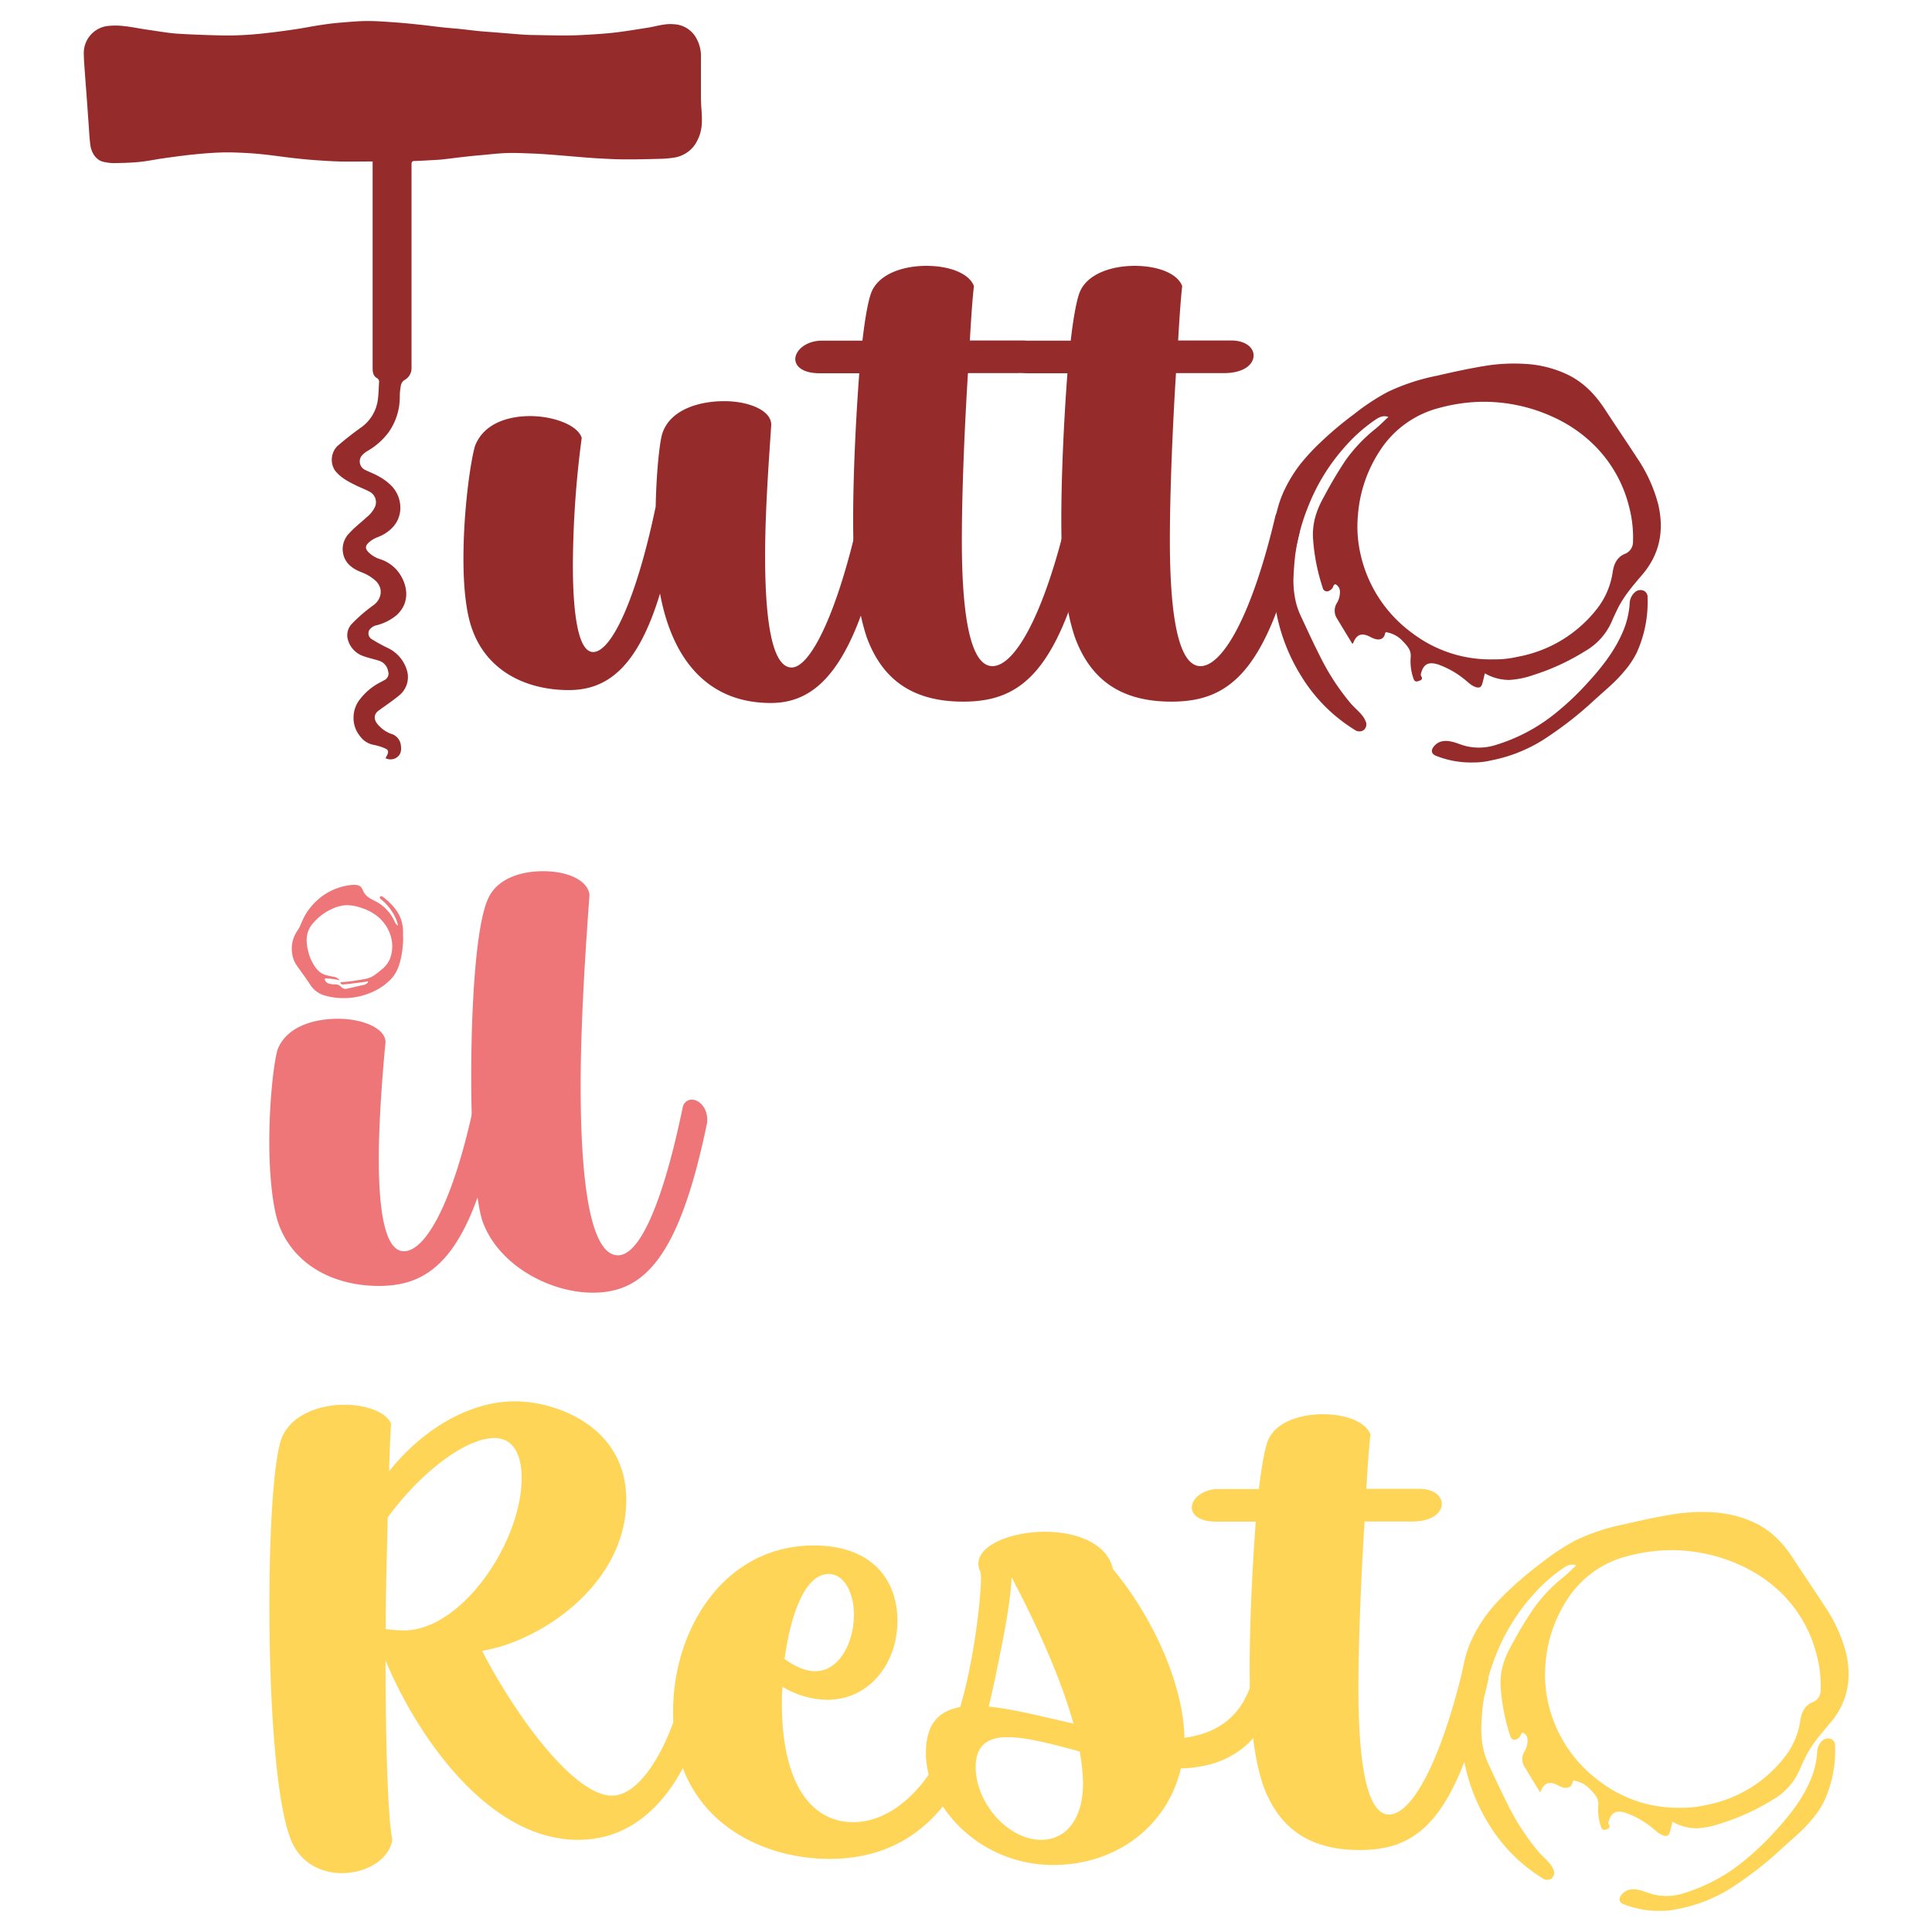<svg xmlns="http://www.w3.org/2000/svg" viewBox="0 0 572 572"><defs><style>.cls-1{fill:#962b2b;}.cls-2{fill:#ffd558;}.cls-3{fill:#ee7679;}</style></defs><g id="Versioni"><path class="cls-1" d="M261.63,157.41c-8.25,40.06-19.53,50.72-33.41,50.72-18.72,0-29.19-12.88-32.81-32.4-6.64,21.94-15.7,28.58-27,28.58-12.88,0-24.56-5.84-28.79-18.52-1.61-4.63-2.41-11.87-2.41-20.33,0-14.89,2.21-29.38,3.42-33.41,2.62-6.84,10.06-8.86,16.3-8.86,6.85,0,14.09,2.62,15.3,6.44a293.67,293.67,0,0,0-2.62,37.64c0,13.69,1.41,25.77,6,25.77,5.44,0,12.88-15.9,18.52-43.08.2-10.46,1.21-19.52,2-21.73,2.22-6.65,10.27-9.46,18.32-9.46,7,0,13.89,2.61,13.89,7-.61,9.46-1.82,25-1.82,38.85,0,16.9,1.62,33,7.85,33,5.64,0,13.69-16.51,19.93-44.69a3.2,3.2,0,0,1,3.22-2.41C259.41,150.57,262,152.78,261.63,157.41Z"/><path class="cls-1" d="M323.22,157.41c-9.46,41.26-20.53,50.32-38.05,50.32-14.89,0-23.95-6.44-28.58-19.12-2.81-8.46-4-19.12-4-34.62,0-13.69.8-30,1.81-43.48H242.71c-5,0-7.25-2-7.25-4.22,0-2.42,3-5.44,8-5.44h11.88c.8-7,1.81-12.48,2.81-14.69,2.42-5.23,9.46-7.45,16.11-7.45,6.84,0,12.68,2.22,14.09,6-.41,3.42-.81,9.06-1.21,16.1h15.7c4.42,0,6.64,2.22,6.64,4.43,0,2.62-2.82,5.23-8.86,5.23H286.58c-1,15.9-1.81,35.23-1.81,49.52,0,24.35,3,37.23,9.06,37.23,6.64,0,15.3-15.29,22.14-44.28a2.19,2.19,0,0,1,2.21-1.81A5.49,5.49,0,0,1,323.22,157.41Z"/><path class="cls-1" d="M384.8,157.41c-9.46,41.26-20.53,50.32-38,50.32-14.89,0-23.95-6.44-28.58-19.12-2.82-8.46-4-19.12-4-34.62,0-13.69.8-30,1.81-43.48H304.29c-5,0-7.24-2-7.24-4.22,0-2.42,3-5.44,8.05-5.44H317c.81-7,1.82-12.48,2.82-14.69,2.42-5.23,9.46-7.45,16.1-7.45,6.85,0,12.69,2.22,14.09,6-.4,3.42-.8,9.06-1.2,16.1h15.7c4.42,0,6.64,2.22,6.64,4.43,0,2.62-2.82,5.23-8.86,5.23H348.17c-1,15.9-1.81,35.23-1.81,49.52,0,24.35,3,37.23,9.06,37.23,6.64,0,15.3-15.29,22.14-44.28a2.19,2.19,0,0,1,2.21-1.81A5.48,5.48,0,0,1,384.8,157.41Z"/><path class="cls-1" d="M114.15,224.48l.51-1c.43-.89.31-1.49-.59-1.87a15.68,15.68,0,0,0-3.49-1.09,6.48,6.48,0,0,1-4-2.57,8.55,8.55,0,0,1-1.91-5.46,8.77,8.77,0,0,1,2-5.59,17.9,17.9,0,0,1,6.15-5c.44-.24.89-.47,1.31-.73a2.11,2.11,0,0,0,.78-2.42,3.89,3.89,0,0,0-2.68-3.12c-1.46-.48-3-.79-4.42-1.3a7.12,7.12,0,0,1-4.74-4.71,4.84,4.84,0,0,1,1.12-4.94,45.64,45.64,0,0,1,6.5-5.59c2.23-1.72,2.89-4.78.6-7.07a13.07,13.07,0,0,0-4.42-2.65c-2.2-.91-4.16-2.17-5-4.49a6.63,6.63,0,0,1,1.53-7c1.54-1.71,3.41-3.12,5.1-4.7a8.5,8.5,0,0,0,2.61-3.32,3.52,3.52,0,0,0-1.45-4.15c-1.45-.81-3-1.37-4.52-2.12-2.23-1.12-4.44-2.29-6-4.34a5.8,5.8,0,0,1,.69-7.13c2.19-1.92,4.5-3.71,6.86-5.41a12,12,0,0,0,5.2-8.54c.21-1.65.23-3.32.34-5a1.2,1.2,0,0,0-.65-1.24c-1.15-.67-1.25-1.88-1.26-3,0-6.14,0-12.28,0-18.42V47.81h-.92c-2.94,0-5.88.07-8.81,0-2.75-.07-5.49-.27-8.23-.47-2.1-.16-4.2-.39-6.29-.63-2.5-.3-5-.66-7.5-.94-1.94-.21-3.88-.39-5.83-.48-2.39-.12-4.78-.23-7.17-.15-2.85.09-5.69.33-8.53.62s-5.83.71-8.74,1.12c-2.36.33-4.7.84-7.07,1.07s-4.92.31-7.38.34a14,14,0,0,1-3.28-.39c-2.25-.53-3.55-2.86-3.82-4.94s-.35-4-.5-6.07c-.17-2.29-.32-4.58-.49-6.87-.2-2.82-.43-5.63-.63-8.45-.13-1.82-.29-3.64-.31-5.46a8.06,8.06,0,0,1,6.64-8.36,20.56,20.56,0,0,1,5.43,0c2.16.21,4.29.7,6.43,1s4.3.66,6.46.94c1.2.16,2.41.27,3.62.33q3.48.21,7,.32c2.85.09,5.69.2,8.54.15,2.64-.05,5.28-.22,7.91-.48,3.4-.34,6.78-.79,10.16-1.28,2.82-.4,5.62-1,8.44-1.4,1.84-.28,3.7-.5,5.56-.65,2.63-.21,5.27-.46,7.91-.46,2.93,0,5.87.26,8.79.46,2.21.16,4.41.4,6.61.63s4.48.54,6.73.79c1.75.19,3.51.31,5.27.49s3.71.44,5.56.62c1.42.14,2.84.23,4.26.34l7.81.63c1,.08,2.11.15,3.17.17,3.59.06,7.19.16,10.78.14,2.57,0,5.14-.15,7.7-.31s4.9-.34,7.33-.65c3-.38,6-.89,8.93-1.35,2.56-.4,5.06-1.29,7.71-1a7.94,7.94,0,0,1,6.38,3.78,10.79,10.79,0,0,1,1.58,5.92c0,4.08,0,8.17,0,12.25,0,2.25.34,4.5.27,6.74a12.41,12.41,0,0,1-2.25,7.24,9.28,9.28,0,0,1-6.2,3.59,32.26,32.26,0,0,1-4.17.33c-3.41.09-6.82.18-10.22.15-2.71,0-5.41-.16-8.11-.31-2.08-.11-4.16-.3-6.23-.47-2.58-.21-5.15-.44-7.73-.63-1.82-.14-3.64-.26-5.46-.32-2.45-.09-4.89-.22-7.34-.14s-5,.38-7.48.61c-1.65.14-3.3.3-4.95.49-2.19.24-4.38.53-6.57.78-.76.09-1.53.13-2.29.17-2,.11-4.07.25-6.11.31-.8,0-.85.42-.85,1.07q0,30,0,60.05a4,4,0,0,1-2.13,3.75,2.48,2.48,0,0,0-1,1.46,18.19,18.19,0,0,0-.35,3.45,18,18,0,0,1-3.42,10.69,20.82,20.82,0,0,1-6,5.3,7,7,0,0,0-1.92,1.57,2.78,2.78,0,0,0,1.25,4.19c1.29.64,2.66,1.13,3.9,1.85a16.55,16.55,0,0,1,3.36,2.43,9.32,9.32,0,0,1,3,7,8.39,8.39,0,0,1-2.38,5.75,11.63,11.63,0,0,1-4.39,2.82,8.39,8.39,0,0,0-2.36,1.39c-1.26,1.05-1.47,1.93-.14,3.21a8.39,8.39,0,0,0,3.15,1.86,11,11,0,0,1,6.66,5.64c1.9,3.74,1.7,7.88-1.6,10.93a15,15,0,0,1-5.81,3,3.63,3.63,0,0,0-2.28,1.39,2,2,0,0,0,.61,2.72,50.82,50.82,0,0,0,4.51,2.51,10.68,10.68,0,0,1,6.08,7.13,7,7,0,0,1-2.69,7.29c-1.88,1.54-3.92,2.89-5.88,4.33-1.37,1-1.41,2.66-.11,4.09a9.62,9.62,0,0,0,3.76,2.68,4,4,0,0,1,2.93,2.91c.37,1.87.22,3.5-1.61,4.41A3.32,3.32,0,0,1,114.15,224.48Z"/><path class="cls-1" d="M439.61,199.35c-.24,1-.45,2-.74,3-.36,1.23-.95,1.45-2.15,1-1.37-.51-2.29-1.62-3.42-2.45a26.36,26.36,0,0,0-7.43-4.14c-2.73-.87-4.35-.35-5.13,2.52a1,1,0,0,0,0,.85c.64,1,0,1.26-.84,1.53-1,.34-1.27-.26-1.5-1a15.45,15.45,0,0,1-.74-6.14c.2-2.11-1.16-3.45-2.37-4.72a8.43,8.43,0,0,0-4.34-2.52c-.54-.11-.75-.29-.92.44-.31,1.38-1.45,1.86-2.87,1.47a9.2,9.2,0,0,1-1.7-.74c-2.35-1.16-3.82-.6-4.79,1.84,0,.11-.15.19-.27.34-1.55-2.55-3.05-5-4.57-7.53a4.24,4.24,0,0,1,0-4.59,6.22,6.22,0,0,0,.87-3.57,2.34,2.34,0,0,0-.56-1.35c-.59-.71-1.11-.91-1.47.17a2,2,0,0,1-1,1.06,1.29,1.29,0,0,1-2.06-.81,58.16,58.16,0,0,1-2.84-14.28c-.37-4.71,1-8.78,3.24-12.72a123.55,123.55,0,0,1,6.38-10.75,46.43,46.43,0,0,1,8.81-9.28c1.33-1.07,2.52-2.3,3.87-3.55-2-.66-3.33.48-4.66,1.39a47.75,47.75,0,0,0-8.49,7.76,58.39,58.39,0,0,0-10.56,17.25,59.56,59.56,0,0,0-3.77,13.66c-.34,2.3-.48,4.63-.61,7a27.64,27.64,0,0,0,.82,8.32,22.61,22.61,0,0,0,1.49,3.92c1.79,3.86,3.57,7.73,5.5,11.52a69.16,69.16,0,0,0,9.11,14c1.28,1.49,2.88,2.67,3.95,4.34a8.76,8.76,0,0,1,.43.87,2.17,2.17,0,0,1-.57,2.72,2.3,2.3,0,0,1-2.59-.07,50.78,50.78,0,0,1-6.2-4.54,48.29,48.29,0,0,1-9.57-11.24,55.09,55.09,0,0,1-7.1-17.18,79.22,79.22,0,0,1-1.56-10.28,68.46,68.46,0,0,1-.14-10.42c.34-5.51,1-11,3.19-16.2a42,42,0,0,1,5.15-8.72,62.89,62.89,0,0,1,5.85-6.36,103.66,103.66,0,0,1,10.09-8.51,66.05,66.05,0,0,1,10-6.61,61.69,61.69,0,0,1,14.5-4.79c4.9-1.13,9.81-2.21,14.77-3a53.32,53.32,0,0,1,11.5-.52A33.33,33.33,0,0,1,464,110.86c4.86,2.3,8.4,6.06,11.29,10.52,3.08,4.74,6.28,9.4,9.35,14.15a44.36,44.36,0,0,1,6.27,13.66c1.83,7.69.61,14.72-4.66,20.92-2.78,3.27-5.63,6.52-7.49,10.46-.56,1.19-1.14,2.38-1.65,3.6a18.72,18.72,0,0,1-7.89,8.65,66.4,66.4,0,0,1-15.15,7,26.36,26.36,0,0,1-7.25,1.49A14.48,14.48,0,0,1,439.61,199.35Zm2.66-4.14a28.82,28.82,0,0,0,7-.75,38.47,38.47,0,0,0,23.64-14.34,22.86,22.86,0,0,0,4.54-10.69c.34-2.24,1.13-4.32,3.47-5.39a3.76,3.76,0,0,0,2.55-3.35,35.59,35.59,0,0,0-1.11-10.5,38.8,38.8,0,0,0-11.76-19.7,41.93,41.93,0,0,0-11-7.13A49,49,0,0,0,437.24,119a51.17,51.17,0,0,0-11,1.74,29.67,29.67,0,0,0-17.72,12.73,40.28,40.28,0,0,0-6.5,19.25,36.61,36.61,0,0,0,.75,11.19,39.51,39.51,0,0,0,15.45,23.6A38.17,38.17,0,0,0,442.27,195.21Z"/><path class="cls-1" d="M436.08,225.74a27.85,27.85,0,0,1-11-2c-1.27-.54-1.49-1.54-.63-2.65,1.4-1.81,3.32-1.95,5.31-1.52,1.48.32,2.89,1,4.36,1.34a16.28,16.28,0,0,0,8.78-.37,52.15,52.15,0,0,0,18.24-9.88,80.48,80.48,0,0,0,8.71-8.3c4.15-4.51,8-9.31,10.49-15a25.77,25.77,0,0,0,2.14-8.46,4.65,4.65,0,0,1,1.71-3.69,2.47,2.47,0,0,1,2.49-.31,2.06,2.06,0,0,1,1.11,2,36.31,36.31,0,0,1-3.19,16.29,26.17,26.17,0,0,1-3.79,5.64c-2.62,3.18-5.82,5.73-8.83,8.49A108.24,108.24,0,0,1,458.47,218a45.09,45.09,0,0,1-16.85,7.1A23.05,23.05,0,0,1,436.08,225.74Z"/><path class="cls-2" d="M211,497.41c-3.82,20.13-14.69,47.3-39.85,47.3-28.18,0-49.31-34.22-57-53.14,0,17.31.4,45.09,2,53.14-1,6-7.85,9.86-14.89,9.86-5.84,0-11.48-2.61-14.5-8.45-5-10.06-7-41.66-7-70.65,0-22.54,1.21-42.27,3.42-49.11,2.42-7.24,11.07-10.47,18.72-10.47,6.64,0,12.48,2.22,13.89,5.64-.2,2.62-.41,7.45-.61,14.09,10.27-12.88,24.16-20.73,37.24-20.73,12.28,0,33,7.45,33,29.18,0,25-25.36,41.87-42.67,44.69,9.46,18.51,27,42.87,38.44,42.87,9.66,0,19.32-18.72,22.55-38.65a2.47,2.47,0,0,1,2.21-1.41C208.14,491.57,211,493.59,211,497.41Zm-96.21-48.1c-.2,9.86-.6,21.33-.6,33a43.1,43.1,0,0,0,5.43.4c17.11,0,34.82-26.17,34.82-45.09,0-6.84-2.41-11.87-8.05-11.87C137.9,425.76,124.61,435.82,114.75,449.31Z"/><path class="cls-2" d="M294.49,497.41c-3.83,18.72-13.09,52.94-48.91,52.94-21.54,0-46.3-12.68-46.3-43.68,0-24.56,15.3-49.11,41.67-49.11,17.1,0,24.75,10.06,24.75,22.34,0,12.48-8.25,23.35-20.73,23.35a26.43,26.43,0,0,1-13.28-3.83,39,39,0,0,0-.2,4.83c0,24.36,9,35.23,21.13,35.23,13.08,0,28.58-13.69,34.62-46.5a3.23,3.23,0,0,1,2.21-1A5,5,0,0,1,294.49,497.41Zm-62.2-6.24c3.62,2.62,6.64,3.62,9.06,3.62,7.24,0,11.47-8.65,11.47-16.7,0-6.64-3-12.08-7.45-12.08C238.33,466,234.1,477.89,232.29,491.17Z"/><path class="cls-2" d="M379,497.41c-4.23,19.73-16.1,25.76-29.39,26.17-3.82,16.5-18.52,28.58-37.84,28.58-21.33,0-37.64-16.91-37.64-33.21,0-10.67,6-13.89,14.5-13.89,8.05,0,18.31,2.82,29.18,5.23C314,496.61,306.76,480.71,299.51,467c-.4,7.45-2,16.1-5,30.39a2.09,2.09,0,0,1-2,1.41c-2,0-5.44-3.82-5.23-5.84,2.21-11.27,3.62-25.16,3-27.57a5.29,5.29,0,0,1-.61-2.42c0-5.63,9.86-9.46,19.73-9.46,9.05,0,18.31,3.22,20.12,11.07,12.68,15.3,20.94,35.23,21.14,49.92,10.46-1.41,18.72-7,21.13-21.54.4-1.41,1.21-2,2.22-2C376.2,491,379.62,494.39,379,497.41ZM320.65,528a56.78,56.78,0,0,0-1-9.46c-8.25-2.21-15.7-4.22-21.33-4.22s-9.46,2.21-9.46,8.85c0,10.67,9.66,21.54,19.32,21.54C316,544.71,320.65,538.07,320.65,528Z"/><path class="cls-2" d="M440.61,497.41c-9.46,41.26-20.53,50.32-38.05,50.32-14.89,0-23.95-6.44-28.58-19.12-2.81-8.46-4-19.12-4-34.62,0-13.69.8-30,1.81-43.48H360.09c-5,0-7.24-2-7.24-4.22,0-2.42,3-5.44,8-5.44h11.88c.8-7,1.81-12.48,2.81-14.69,2.42-5.23,9.46-7.45,16.11-7.45,6.84,0,12.68,2.22,14.09,6-.41,3.42-.81,9.06-1.21,16.1h15.7c4.42,0,6.64,2.22,6.64,4.43,0,2.62-2.82,5.23-8.86,5.23H404c-1,15.9-1.81,35.23-1.81,49.52,0,24.35,3,37.23,9.06,37.23,6.64,0,15.3-15.29,22.14-44.28a2.19,2.19,0,0,1,2.21-1.81A5.49,5.49,0,0,1,440.61,497.41Z"/><path class="cls-2" d="M495.15,539.35c-.24,1-.45,2-.74,3-.36,1.23-1,1.45-2.15,1-1.36-.51-2.29-1.62-3.42-2.45a26.36,26.36,0,0,0-7.43-4.14c-2.73-.87-4.35-.35-5.13,2.52a1,1,0,0,0,0,.85c.64,1,0,1.26-.84,1.53-1,.34-1.27-.26-1.5-1a15.45,15.45,0,0,1-.74-6.14c.2-2.11-1.16-3.45-2.37-4.72a8.43,8.43,0,0,0-4.34-2.52c-.54-.11-.75-.29-.91.44-.32,1.38-1.46,1.86-2.88,1.47a9.2,9.2,0,0,1-1.7-.74c-2.35-1.16-3.82-.6-4.79,1.84,0,.11-.15.19-.27.34-1.55-2.55-3.05-5-4.57-7.53a4.24,4.24,0,0,1,0-4.59,6.22,6.22,0,0,0,.87-3.57,2.34,2.34,0,0,0-.56-1.35c-.58-.71-1.11-.91-1.47.17a2,2,0,0,1-1,1.06,1.29,1.29,0,0,1-2.06-.81,58.62,58.62,0,0,1-2.84-14.28c-.37-4.71,1-8.78,3.24-12.72A123.55,123.55,0,0,1,454,476.27a46.43,46.43,0,0,1,8.81-9.28c1.33-1.07,2.52-2.3,3.87-3.55-2-.66-3.33.48-4.66,1.39a47.75,47.75,0,0,0-8.49,7.76,58.39,58.39,0,0,0-10.56,17.25,59.56,59.56,0,0,0-3.77,13.66c-.34,2.3-.48,4.63-.61,7a27.64,27.64,0,0,0,.82,8.32,22.61,22.61,0,0,0,1.49,3.92c1.79,3.86,3.57,7.73,5.5,11.52a69.16,69.16,0,0,0,9.11,14c1.28,1.49,2.88,2.67,3.95,4.34a8.76,8.76,0,0,1,.43.87,2.17,2.17,0,0,1-.57,2.72,2.3,2.3,0,0,1-2.59-.07,50.78,50.78,0,0,1-6.2-4.54,48.29,48.29,0,0,1-9.57-11.24,55.09,55.09,0,0,1-7.1-17.18,77.52,77.52,0,0,1-1.55-10.28,67.2,67.2,0,0,1-.15-10.42c.34-5.51,1-11,3.2-16.2a41.6,41.6,0,0,1,5.15-8.72,61.65,61.65,0,0,1,5.84-6.36,104.87,104.87,0,0,1,10.09-8.51,66.05,66.05,0,0,1,10-6.61,61.69,61.69,0,0,1,14.5-4.79c4.9-1.13,9.81-2.21,14.77-3a53.32,53.32,0,0,1,11.5-.52,33.33,33.33,0,0,1,12.39,3.14c4.86,2.3,8.4,6.06,11.29,10.52,3.08,4.74,6.28,9.4,9.35,14.15a44.36,44.36,0,0,1,6.27,13.66c1.83,7.69.61,14.72-4.66,20.92-2.78,3.27-5.63,6.52-7.49,10.46-.56,1.19-1.14,2.38-1.65,3.6a18.67,18.67,0,0,1-7.89,8.65,66.4,66.4,0,0,1-15.15,6.95,26.36,26.36,0,0,1-7.25,1.49A14.48,14.48,0,0,1,495.15,539.35Zm2.66-4.14a28.77,28.77,0,0,0,7-.75,38.44,38.44,0,0,0,23.64-14.34A22.86,22.86,0,0,0,533,509.43c.35-2.24,1.13-4.32,3.47-5.39a3.76,3.76,0,0,0,2.55-3.35,35.59,35.59,0,0,0-1.11-10.5,38.73,38.73,0,0,0-11.76-19.7,41.93,41.93,0,0,0-11-7.13A49,49,0,0,0,492.78,459a51.17,51.17,0,0,0-11,1.74,29.67,29.67,0,0,0-17.72,12.73,40.28,40.28,0,0,0-6.5,19.25,36.61,36.61,0,0,0,.75,11.19,39.51,39.51,0,0,0,15.45,23.6A38.17,38.17,0,0,0,497.81,535.21Z"/><path class="cls-2" d="M491.62,565.74a27.85,27.85,0,0,1-11-2c-1.26-.54-1.49-1.54-.63-2.65,1.4-1.81,3.32-2,5.31-1.52,1.48.32,2.89,1,4.36,1.34a16.28,16.28,0,0,0,8.78-.37,52.15,52.15,0,0,0,18.24-9.88,80.48,80.48,0,0,0,8.71-8.3c4.15-4.51,8-9.31,10.49-15A25.77,25.77,0,0,0,538,518.9a4.65,4.65,0,0,1,1.71-3.69,2.47,2.47,0,0,1,2.49-.31,2.06,2.06,0,0,1,1.11,2,36.18,36.18,0,0,1-3.19,16.29,26.17,26.17,0,0,1-3.79,5.64c-2.62,3.18-5.82,5.73-8.83,8.49A107.51,107.51,0,0,1,514,558a45.09,45.09,0,0,1-16.85,7.1A23.05,23.05,0,0,1,491.62,565.74Z"/><path class="cls-3" d="M82.35,362c-1.82-5.63-2.62-15.09-2.62-23.95,0-12.48,1.41-23.75,2.41-27.17,2.42-6.64,10.27-9.26,17.92-9.26,7,0,13.89,2.62,14.09,6.84-.81,8.25-2,22.95-2,34.62,0,14.49,1.6,27.37,7.44,27.37,6.24,0,14.29-13.68,20.53-42.46a3.15,3.15,0,0,1,3-2.42c2,0,4.63,2.21,4.23,6.84-8.25,40.06-19.93,48.31-35.22,48.31C99.05,380.71,86.77,374.67,82.35,362Z"/><path class="cls-3" d="M142.73,361.19c-2-6.45-3.22-24.16-3.22-42.07,0-21.54,1.4-46.09,5.23-53.54,2.61-5.23,9-7.65,16.1-7.65,7.45,0,13.28,2.82,13.69,7.05-.81,11.27-2.62,35.62-2.62,56.55,0,26,2.42,50.12,11.07,50.12,6.64,0,13.49-16.5,19.12-43.67a2.79,2.79,0,0,1,2.82-2.42c1.81,0,4.83,2.21,4.43,6.84-8.25,40.06-18.72,50.32-33.82,50.32C162.45,382.72,147.15,374.27,142.73,361.19Z"/><path class="cls-3" d="M119.33,277a16.38,16.38,0,0,1-.08,2.8,23.74,23.74,0,0,1-1.26,6.4,11,11,0,0,1-2.36,3.82,17.53,17.53,0,0,1-5.93,3.9,20.37,20.37,0,0,1-4,1.22,21,21,0,0,1-5.37.32,18.39,18.39,0,0,1-4.21-.73,7.41,7.41,0,0,1-4.2-3.09c-1.32-2-2.71-3.87-4.07-5.8a8,8,0,0,1-1.36-3.61,9.21,9.21,0,0,1,1-5.76c.42-.78,1-1.48,1.34-2.28s.74-1.75,1.17-2.6a16.4,16.4,0,0,1,2.14-3.2,18.63,18.63,0,0,1,4-3.58,18,18,0,0,1,6.31-2.57,12.37,12.37,0,0,1,2.37-.26c1.84,0,2.2.63,2.73,1.86a4.34,4.34,0,0,0,1.44,1.74c1,.75,2.17,1.17,3.21,1.84a12.72,12.72,0,0,1,2.73,2.4,12.21,12.21,0,0,1,1.78,2.73,3.81,3.81,0,0,0,.79,1.29c.08.07.16.18.27.11s0-.17,0-.27a12.23,12.23,0,0,0-1.48-3.42,15.15,15.15,0,0,0-2.47-3.12c-.36-.35-.77-.67-1.15-1-.21-.18-.34-.37-.13-.64s.49-.19.69-.05a18.9,18.9,0,0,1,3.59,3.39,11.72,11.72,0,0,1,1.58,2.54,11.48,11.48,0,0,1,.88,3.37C119.36,275.51,119.3,276.26,119.33,277Zm-18.72,13.25a18.51,18.51,0,0,0-4.08-.56c-.4,0-.46.11-.31.5a1.71,1.71,0,0,0,1.07,1,6.14,6.14,0,0,0,1.86.25,2.33,2.33,0,0,1,1.8.69,1.8,1.8,0,0,0,1.91.55c1.47-.32,3-.67,4.42-1a2.46,2.46,0,0,0,1.47-.64c.11-.12.27-.24.17-.4s-.28-.07-.44,0c-.68.09-1.36.2-2,.28s-1.48.15-2.21.27-1.74.17-2.6.29a1.15,1.15,0,0,1-.7-.2.31.31,0,0,1-.16-.34c0-.17.17-.17.31-.17a26.1,26.1,0,0,0,2.65-.25c1.37-.17,2.75-.4,4.11-.63a7.45,7.45,0,0,0,2.7-1,20.58,20.58,0,0,0,2.23-1.71,8,8,0,0,0,2.62-3.24,10.48,10.48,0,0,0,.51-5.73,11.1,11.1,0,0,0-1.46-3.79,12,12,0,0,0-2.94-3.29,14.75,14.75,0,0,0-4.62-2.36,12.47,12.47,0,0,0-4.57-.76,10.36,10.36,0,0,0-3.71.94,16.06,16.06,0,0,0-6.37,4.87,7.34,7.34,0,0,0-1.46,3.89,12.06,12.06,0,0,0,.43,3.87,12.9,12.9,0,0,0,2.45,5.21,5.87,5.87,0,0,0,2.43,1.79,23,23,0,0,0,2.8.63A3,3,0,0,1,100.61,290.26Z"/></g></svg>